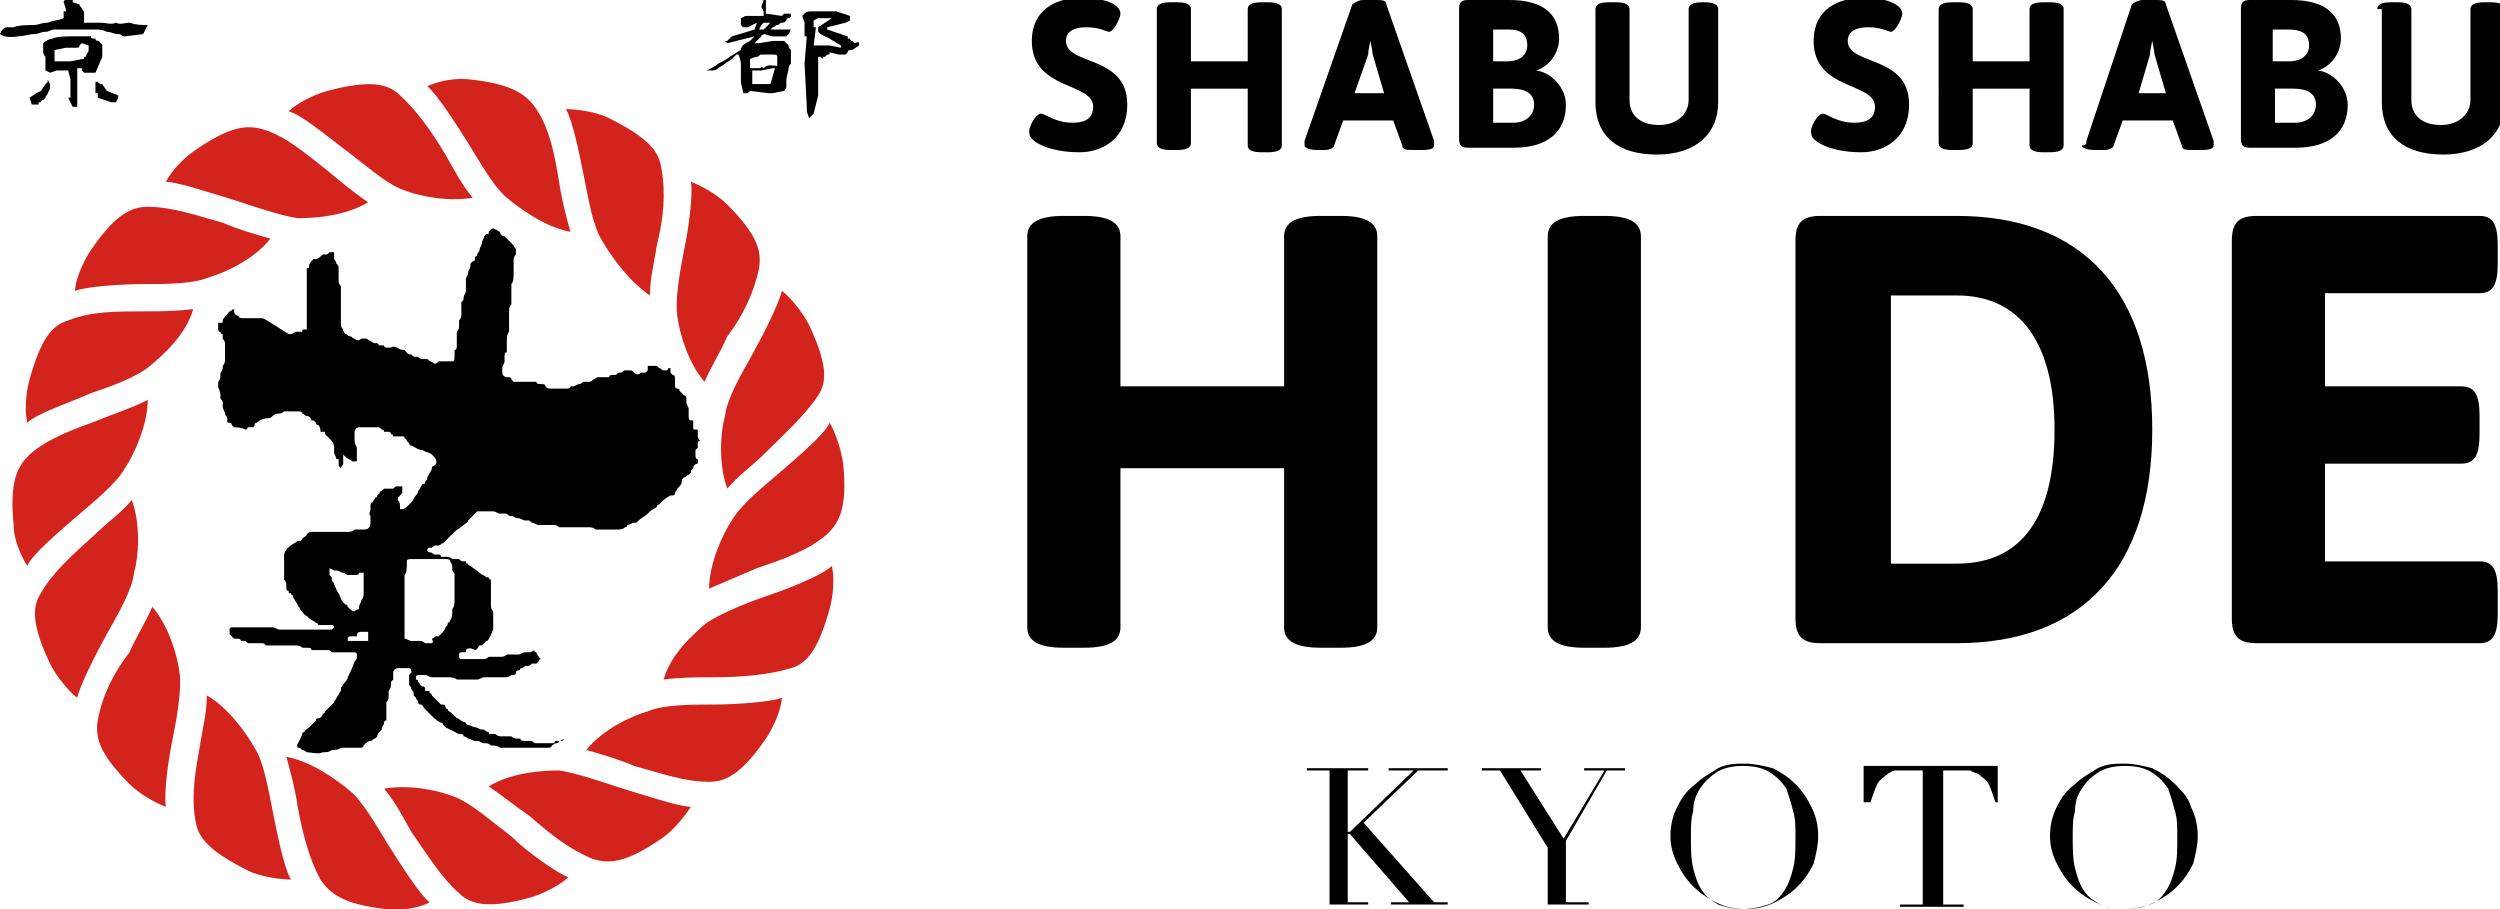 <?xml version="1.0" encoding="utf-8"?>
<!-- Generator: Adobe Illustrator 27.9.6, SVG Export Plug-In . SVG Version: 9.03 Build 54986)  -->
<svg version="1.1" id="レイヤー_1" xmlns="http://www.w3.org/2000/svg" xmlns:xlink="http://www.w3.org/1999/xlink" x="0px"
	 y="0px" viewBox="0 0 110 40" style="enable-background:new 0 0 110 40;" xml:space="preserve">
<style type="text/css">
	.st0{fill:#D2241D;}
</style>
<g>
	<g>
		<g>
			<g>
				<g>
					<path d="M45.2,10.4c0-0.6,0.5-0.9,1.6-0.9h0.9c1.1,0,1.6,0.3,1.6,0.9V17h7.2v-6.6c0-0.6,0.5-0.9,1.6-0.9h0.9
						c1.1,0,1.6,0.3,1.6,0.9v17.2c0,0.6-0.5,0.9-1.6,0.9h-0.9c-1.1,0-1.6-0.3-1.6-0.9v-7h-7.2v7c0,0.6-0.5,0.9-1.6,0.9h-0.9
						c-1.1,0-1.6-0.3-1.6-0.9V10.4z"/>
					<path d="M68.1,10.4c0-0.6,0.5-0.9,1.6-0.9h0.9c1.1,0,1.6,0.3,1.6,0.9v17.2c0,0.6-0.5,0.9-1.6,0.9h-0.9c-1.1,0-1.6-0.3-1.6-0.9
						V10.4z"/>
					<path d="M79,10.6c0-0.8,0.3-1.1,1.1-1.1h6c5.5,0,8.6,3.3,8.6,9.4c0,6.1-3.1,9.4-8.6,9.4h-6c-0.8,0-1.1-0.3-1.1-1.1V10.6z
						 M86.1,24.8c2.9,0,4.3-2.1,4.3-5.9c0-3.8-1.5-5.9-4.3-5.9h-2.9v11.8H86.1z"/>
					<path d="M98.2,10.6c0-0.8,0.3-1.1,1.1-1.1h9.8c0.6,0,0.8,0.4,0.8,1.3v0.8c0,0.9-0.2,1.3-0.8,1.3h-6.8V17h6
						c0.6,0,0.8,0.4,0.8,1.3v0.8c0,0.9-0.2,1.3-0.8,1.3h-6v4.3h6.8c0.6,0,0.8,0.4,0.8,1.3V27c0,0.9-0.2,1.3-0.8,1.3h-9.8
						c-0.8,0-1.1-0.3-1.1-1.1V10.6z"/>
				</g>
			</g>
			<g>
				<path d="M45.8,5c0.2,0,0.6,0.4,1.4,0.4c0.4,0,0.9-0.1,0.9-0.7c0-1.1-2.7-0.7-2.7-2.9c0-1.4,1.1-1.9,2.2-1.9c1,0,1.7,0.3,1.7,0.7
					c0,0.2-0.3,0.8-0.5,0.8c-0.1,0-0.4-0.2-1-0.2c-0.7,0-0.9,0.3-0.9,0.6c0,1.1,2.7,0.6,2.7,2.8c0,1.5-1.1,2.1-2.1,2.1
					c-1.4,0-2.2-0.5-2.2-0.8C45.2,5.6,45.6,5,45.8,5z"/>
				<path d="M50.9,0.4c0-0.2,0.2-0.3,0.6-0.3h0.3c0.4,0,0.6,0.1,0.6,0.3v2.3h2.5V0.4c0-0.2,0.2-0.3,0.6-0.3h0.3
					c0.4,0,0.6,0.1,0.6,0.3v6c0,0.2-0.2,0.3-0.6,0.3h-0.3c-0.4,0-0.6-0.1-0.6-0.3V3.9h-2.5v2.4c0,0.2-0.2,0.3-0.6,0.3h-0.3
					c-0.4,0-0.6-0.1-0.6-0.3V0.4z"/>
				<path d="M57.4,6.2l2.1-6c0.1-0.1,0.3-0.2,0.5-0.2h0.5c0.3,0,0.5,0,0.5,0.2l2.1,6c0,0.1,0,0.1,0,0.2c0,0.1-0.1,0.2-0.5,0.2h-0.4
					c-0.3,0-0.5,0-0.5-0.2l-0.4-1.1h-2.2l-0.4,1.1c0,0.1-0.2,0.2-0.4,0.2H58c-0.4,0-0.6-0.1-0.6-0.2C57.4,6.4,57.4,6.3,57.4,6.2z
					 M60.9,4.1l-0.5-1.7c0-0.1-0.1-0.6-0.1-0.6h0c0,0-0.1,0.4-0.1,0.6l-0.6,1.7H60.9z"/>
				<path d="M64.2,0.4c0-0.3,0.1-0.4,0.4-0.4h1.8c1.6,0,2.2,0.7,2.2,1.7c0,0.6-0.4,1.2-1,1.4l0,0c0.7,0.1,1.3,0.8,1.3,1.5
					c0,1.2-0.8,1.9-2.3,1.9h-2c-0.3,0-0.4-0.1-0.4-0.4V0.4z M66.3,2.7c0.6,0,0.9-0.3,0.9-0.7c0-0.5-0.3-0.7-0.8-0.7h-0.7v1.4H66.3z
					 M66.6,5.4c0.5,0,0.9-0.3,0.9-0.8c0-0.5-0.4-0.7-1-0.7h-0.8v1.5H66.6z"/>
				<path d="M70.2,0.4c0-0.2,0.2-0.3,0.6-0.3h0.3c0.4,0,0.6,0.1,0.6,0.3v4c0,0.7,0.5,1.1,1.3,1.1c0.8,0,1.3-0.5,1.3-1.1v-4
					c0-0.2,0.2-0.3,0.6-0.3H75c0.4,0,0.6,0.1,0.6,0.3v4.1c0,1.4-1,2.3-2.7,2.3c-1.7,0-2.7-0.8-2.7-2.3V0.4z"/>
				<path d="M80.2,5c0.2,0,0.6,0.4,1.4,0.4c0.4,0,0.9-0.1,0.9-0.7c0-1.1-2.7-0.7-2.7-2.9c0-1.4,1.1-1.9,2.2-1.9c1,0,1.7,0.3,1.7,0.7
					c0,0.2-0.3,0.8-0.5,0.8c-0.1,0-0.4-0.2-1-0.2c-0.7,0-0.9,0.3-0.9,0.6c0,1.1,2.7,0.6,2.7,2.8c0,1.5-1.1,2.1-2.1,2.1
					c-1.4,0-2.2-0.5-2.2-0.8C79.6,5.6,80,5,80.2,5z"/>
				<path d="M85.3,0.4c0-0.2,0.2-0.3,0.6-0.3h0.3c0.4,0,0.6,0.1,0.6,0.3v2.3h2.5V0.4c0-0.2,0.2-0.3,0.6-0.3h0.3
					c0.4,0,0.6,0.1,0.6,0.3v6c0,0.2-0.2,0.3-0.6,0.3h-0.3c-0.4,0-0.6-0.1-0.6-0.3V3.9h-2.5v2.4c0,0.2-0.2,0.3-0.6,0.3h-0.3
					c-0.4,0-0.6-0.1-0.6-0.3V0.4z"/>
				<path d="M91.8,6.2l2-6c0.1-0.1,0.3-0.2,0.5-0.2h0.5c0.3,0,0.5,0,0.5,0.2l2.1,6c0,0.1,0,0.1,0,0.2c0,0.1-0.1,0.2-0.5,0.2h-0.4
					c-0.3,0-0.5,0-0.5-0.2l-0.4-1.1h-2.2l-0.4,1.1c0,0.1-0.2,0.2-0.4,0.2h-0.4c-0.4,0-0.6-0.1-0.6-0.2C91.8,6.4,91.8,6.3,91.8,6.2z
					 M95.3,4.1l-0.5-1.7c0-0.1-0.1-0.6-0.1-0.6h0c0,0-0.1,0.4-0.1,0.6l-0.5,1.7H95.3z"/>
				<path d="M98.6,0.4c0-0.3,0.1-0.4,0.4-0.4h1.8c1.6,0,2.2,0.7,2.2,1.7c0,0.6-0.4,1.2-1,1.4l0,0c0.7,0.1,1.3,0.8,1.3,1.5
					c0,1.2-0.8,1.9-2.3,1.9h-2c-0.3,0-0.4-0.1-0.4-0.4V0.4z M100.7,2.7c0.6,0,0.9-0.3,0.9-0.7c0-0.5-0.3-0.7-0.9-0.7h-0.7v1.4H100.7
					z M101,5.4c0.5,0,0.9-0.3,0.9-0.8c0-0.5-0.4-0.7-1-0.7h-0.8v1.5H101z"/>
				<path d="M104.6,0.4c0-0.2,0.2-0.3,0.6-0.3h0.3c0.4,0,0.6,0.1,0.6,0.3v4c0,0.7,0.5,1.1,1.3,1.1c0.8,0,1.3-0.5,1.3-1.1v-4
					c0-0.2,0.2-0.3,0.6-0.3h0.3c0.4,0,0.6,0.1,0.6,0.3v4.1c0,1.4-1,2.3-2.7,2.3c-1.7,0-2.7-0.8-2.7-2.3V0.4z"/>
			</g>
			<g>
				<g>
					<path d="M57.5,39.8h1v-5.9h-1v-0.1h2.7v0.1h-0.9v2.7h0.1l2.8-2.7h-1.1v-0.1h2.6v0.1h-1.3l-2.4,2.3l3.1,3.5h0.6v0.1h-2.5v-0.1
						H62l-2.6-3h-0.1v3h0.9v0.1h-2.7V39.8z"/>
					<path d="M67.1,39.8h1v-2.5l-2.1-3.4h-0.8v-0.1h2.6v0.1h-0.9l1.9,3l1.8-3h-0.9v-0.1h1.8v0.1h-0.8L68.9,37v2.7h1v0.1h-2.8V39.8z"
						/>
					<path d="M73.5,36.8c0-0.5,0.1-0.9,0.3-1.3c0.2-0.4,0.4-0.7,0.8-1c0.3-0.3,0.7-0.5,1-0.7c0.4-0.2,0.8-0.2,1.2-0.2
						c0.4,0,0.8,0.1,1.2,0.2c0.4,0.2,0.7,0.4,1,0.7c0.3,0.3,0.5,0.6,0.7,1c0.2,0.4,0.3,0.8,0.3,1.3c0,0.4-0.1,0.8-0.2,1.2
						c-0.2,0.4-0.4,0.7-0.7,1c-0.3,0.3-0.6,0.5-1,0.7c-0.4,0.2-0.8,0.3-1.3,0.3c-0.5,0-0.9-0.1-1.3-0.3c-0.4-0.2-0.7-0.4-1-0.7
						c-0.3-0.3-0.5-0.6-0.7-1C73.6,37.6,73.5,37.2,73.5,36.8z M74.4,36.8c0,0.5,0,1,0.1,1.4c0.1,0.4,0.2,0.7,0.4,1
						c0.2,0.3,0.4,0.4,0.7,0.6c0.3,0.1,0.6,0.2,1.1,0.2c0.4,0,0.8-0.1,1.1-0.2c0.3-0.1,0.5-0.3,0.7-0.6c0.2-0.3,0.3-0.6,0.4-1
						c0.1-0.4,0.1-0.8,0.1-1.4c0-0.4,0-0.8-0.1-1.1c-0.1-0.4-0.2-0.7-0.3-1c-0.2-0.3-0.4-0.5-0.7-0.7c-0.3-0.2-0.7-0.3-1.2-0.3
						c-0.5,0-0.9,0.1-1.2,0.3c-0.3,0.2-0.5,0.4-0.7,0.7c-0.2,0.3-0.3,0.6-0.3,1C74.4,36,74.4,36.4,74.4,36.8z"/>
					<path d="M90.2,36.8c0-0.5,0.1-0.9,0.3-1.3c0.2-0.4,0.4-0.7,0.8-1c0.3-0.3,0.7-0.5,1-0.7c0.4-0.2,0.8-0.2,1.2-0.2
						c0.4,0,0.8,0.1,1.2,0.2c0.4,0.2,0.7,0.4,1,0.7c0.3,0.3,0.6,0.6,0.7,1c0.2,0.4,0.3,0.8,0.3,1.3c0,0.4-0.1,0.8-0.2,1.2
						c-0.2,0.4-0.4,0.7-0.7,1c-0.3,0.3-0.6,0.5-1,0.7c-0.4,0.2-0.8,0.3-1.3,0.3c-0.5,0-0.9-0.1-1.3-0.3c-0.4-0.2-0.7-0.4-1-0.7
						c-0.3-0.3-0.5-0.6-0.7-1C90.3,37.6,90.2,37.2,90.2,36.8z M91.2,36.8c0,0.5,0,1,0.1,1.4c0.1,0.4,0.2,0.7,0.4,1
						c0.2,0.3,0.4,0.4,0.7,0.6c0.3,0.1,0.6,0.2,1.1,0.2c0.4,0,0.8-0.1,1.1-0.2c0.3-0.1,0.5-0.3,0.7-0.6c0.2-0.3,0.3-0.6,0.4-1
						c0.1-0.4,0.1-0.8,0.1-1.4c0-0.4,0-0.8-0.1-1.1c-0.1-0.4-0.2-0.7-0.3-1c-0.2-0.3-0.4-0.5-0.7-0.7c-0.3-0.2-0.7-0.3-1.2-0.3
						s-0.9,0.1-1.2,0.3c-0.3,0.2-0.5,0.4-0.7,0.7c-0.2,0.3-0.3,0.6-0.3,1C91.2,36,91.2,36.4,91.2,36.8z"/>
					<path d="M83.6,39.8h1v-5.9h-0.8c-0.1,0-0.2,0-0.4,0c-0.1,0-0.3,0.1-0.4,0.2c-0.1,0.1-0.3,0.2-0.4,0.4c-0.1,0.2-0.2,0.5-0.3,0.8
						H82v-1.6h5.9v1.6h-0.1c-0.1-0.3-0.2-0.6-0.3-0.8c-0.1-0.2-0.3-0.3-0.4-0.4c-0.1-0.1-0.3-0.1-0.4-0.2c-0.1,0-0.3,0-0.4,0h-0.8
						v5.9h0.9v0.1h-2.8V39.8z"/>
				</g>
			</g>
		</g>
	</g>
	<g>
		<g>
			<path d="M33.8,4.1L33,4l-0.1,0.1l-0.2,0c0-0.1-0.1-0.4-0.1-0.5c0-0.1,0-0.3,0-0.4c0-0.1,0-0.3,0-0.4c0-0.1-0.1-0.4-0.1-0.4
				l-0.1,0c-0.1,0.1-0.1,0.1-0.2,0.2c-0.1,0.1-0.2,0.1-0.3,0.2c-0.1,0.1-0.2,0.1-0.3,0.2c-0.1,0.1-0.2,0.1-0.3,0.1l-0.1,0l-0.1,0v0
				c0.2-0.1,0.4-0.2,0.5-0.3c0.2-0.1,0.4-0.2,0.5-0.3c0.2-0.1,0.3-0.2,0.5-0.3C32.6,2,32.8,1.9,33,1.8l0.2-0.2l-0.4,0.1L32,1.9
				l-0.1-0.1L32,1.8l0.1-0.1l0.1-0.1l1-0.3L33.3,1l-0.2,0.1l-0.2,0.1l-0.1,0l-0.1,0l-0.1-0.1l0-0.1l0-0.1l0-0.1l0.2-0.1
				c0.1,0,0.2,0,0.2,0c0,0,0.1,0,0.2,0c0.1,0,0.1,0,0.2,0c0.1,0,0.1,0,0.2,0V0.5l-0.1-0.2L33.6,0l0.1,0l0,0.6l0.7,0.1l0.1-0.1l0.1,0
				l0.1,0l0.1,0l0,0.1c0,0,0,0.1-0.1,0.1c0,0-0.1,0-0.1,0.1C34.5,1,34.5,1,34.4,1c-0.1,0-0.1,0.1-0.2,0.1c-0.1,0-0.1,0.1-0.2,0.1
				l-0.1,0.1l0.9,0l-0.1,0.2c0,0-0.1,0.1-0.1,0.1c0,0-0.1,0-0.1,0c0,0-0.1,0-0.1,0c0,0-0.1,0-0.1,0l-0.3,0c-0.1,0-0.3-0.1-0.4-0.1
				c-0.1,0.1-0.1,0-0.1,0.1c-0.1,0.1,0,0-0.1,0.1c-0.1,0.1-0.1,0.1-0.1,0.1l-0.1,0.1l0.2,0l0.6-0.1l0.5,0L34.7,2
				c0,0.1,0,0.1,0.1,0.2c0,0.1,0,0.2,0,0.2c0,0.1,0,0.1,0,0.2c0,0.1,0,0.2,0,0.2c-0.1,0.1-0.1,0.2-0.1,0.2c0,0.1-0.1,0.4-0.1,0.5
				c0,0.1,0,0.2,0,0.3c0,0.1-0.1,0.2-0.1,0.2L34,4.1l0,0L33.8,4.1z M34.2,2.9l0-0.3l0-0.1c0-0.1-0.1-0.1-0.2-0.1c-0.1,0-0.4,0-0.5,0
				c-0.1,0-0.1,0.1-0.2,0.1c-0.1,0-0.3,0.1-0.3,0.1l0,0.2l0,0.2c0.1,0,0.1,0,0.2,0c0.1,0,0.2,0,0.2,0c0.1,0,0.1-0.1,0.2,0
				C33.8,2.8,34,2.9,34.2,2.9z M33.7,3.7l0.2,0L34.1,3H34l-0.5,0.1l-0.4,0l0,0.6l0.5,0L33.7,3.7z M33.6,1.3L33.9,1h-0.1h-0.1l-0.1,0
				l-0.1,0.1l-0.1,0.2L33.6,1.3L33.6,1.3z M35.5,4.9l0-0.2l-0.1-1.9l0.1-1.2l-0.1,0l0-0.3l0-0.3l-0.1-0.3l0.1-0.1
				c0.1-0.1,0.2-0.1,0.3-0.1c0.1,0,0.2,0,0.3,0c0.1,0,0.3,0,0.5,0c0.1,0,0.2,0,0.3,0l0.6,0.2l0,0.2L37.2,1l-0.8,0.2l0,0.1l0.9,0.3
				l0,0.1l0.1,0c0,0,0,0.1,0.1,0.1c0,0,0.1,0.1,0.1,0.1c0,0,0.2-0.1,0.2,0c0,0.1,0,0.1,0,0.1l-0.3,0.2c0,0-0.1,0-0.1,0
				c0,0-0.1,0-0.1,0.1c0,0,0,0-0.1,0.1c-0.1,0-0.1,0-0.1,0l-0.2,0l-0.4-0.1c0,0,0,0,0,0.1c0,0,0,0-0.1,0c0,0-0.1,0.1-0.1,0.1
				c0,0-0.1,0-0.1,0l0,0.1l0,0l-0.1-0.1l-0.1,0l0,0.8l0,0.3l0,0.2l0,0.4l-0.2,0.8l-0.2,0.2L35.5,4.9z M36,1.2l0.6-0.4l-0.6,0
				l-0.2,0.1l0,0.1l0,0.2L36,1.2L36,1.2z M37,2.1L37,2l-0.5-0.3l-0.4-0.2L36,1.4l0-0.1l0,0l0-0.1l-0.1,0l-0.1,0.8l0.7,0L37,2.1z"/>
			<g>
				<path d="M4.5,2.2c0,0,0-0.1,0-0.1c0,0,0-0.1,0-0.1c0,0,0-0.1-0.1-0.1c0-0.1-0.1-0.1-0.1-0.1c0,0-0.1,0-0.1-0.1c0,0-0.1,0-0.1,0
					c0,0-0.1,0-0.1-0.1c-0.2,0-0.3,0-0.5,0c-0.1,0-0.3,0-0.4,0c-0.1,0-0.6,0-0.8,0.1c-0.1,0-0.3,0.1-0.4,0.2c0,0.1,0,0.2,0,0.3
					c0,0.1,0,0.2,0.1,0.3c0,0.1,0,0.2,0,0.3C2,2.9,2,3,2,3.1l0.2,0.1l0.3-0.1H3l0.1,0.4l0,0.8l-0.1,0l0.2,0.4l0.2,0
					c0-0.2,0-0.3,0-0.4c0-0.1,0-0.3,0-0.4c0-0.2,0-0.3,0-0.5c0-0.1,0-0.3,0-0.4l0.2,0l0,0.1l0.1,0.1h0.4V3.2l0.1,0l0.3-0.7
					C4.5,2.3,4.5,2.3,4.5,2.2z M3.9,2.2c0,0,0,0.1-0.1,0.2c0,0.1,0,0.1-0.1,0.1c0,0.1,0,0.1-0.1,0.1L3.1,2.7l-0.7,0l0-0.4l0-0.1
					l0.5-0.1l0.3,0c0,0,0.1,0,0.1,0c0,0,0.1,0,0.1,0c0,0,0.1,0,0.1-0.1c0,0,0.1-0.1,0.1-0.1L3.9,2C3.9,2.1,3.9,2.1,3.9,2.2z"/>
				<path d="M2.2,3.7L2.2,3.7L2.2,3.7L2.1,3.5l0,0.1L2,3.7L1.8,4L1.6,4.1L1.3,4.3l0.1,0.3l0.2,0l0.1,0V4.5h0.1
					c0-0.1,0.1-0.1,0.1-0.1c0,0,0.1-0.1,0.1-0.1c0-0.1,0.1-0.1,0.1-0.2c0,0,0.1-0.2,0.1-0.2L2.2,3.7L2.2,3.7L2.2,3.7z"/>
				<polygon points="4.5,3.7 4.4,3.7 4.4,3.7 4.3,3.6 4.2,3.6 4.2,3.8 4.2,4.1 4.3,4.1 4.3,4.3 4.9,4.5 5.1,4.5 5.2,4.3 5.2,4.2 
					4.7,4 				"/>
				<path d="M5.7,1c-0.2,0-0.4,0.1-0.6,0C4.9,1.1,4.7,1,4.4,1c-0.2,0-0.5,0-0.7,0c0-0.1,0-0.1,0-0.2c0-0.1,0-0.1,0-0.2
					c0-0.1,0-0.1-0.1-0.2c0-0.1-0.1-0.1-0.1-0.2L3.2,0.1V0c0,0-0.1,0-0.1,0c0,0-0.1,0-0.1,0c0,0-0.1,0-0.1,0c0,0-0.1,0-0.1,0.1
					l0.1,0.3l0,0.1H2.8l0,0.3C2.6,0.9,2.3,0.9,2.1,1C1.8,1,1.7,1.1,1.5,1.1c-0.2,0-0.7,0-0.9,0.1c-0.2,0-0.2,0-0.3,0
					C0.1,1.2,0,1.5,0,1.5s0.2,0.2,0.8,0.1c0.2,0,0.5-0.1,0.7-0.1c0.2,0,0.3-0.1,0.5-0.1c0.2,0,0.2-0.1,0.4-0.1c0.2,0,0.3,0,0.5,0
					c0.2,0,0.3,0,0.4,0c0.2,0,0.3,0,0.4,0c0.2,0,0.3,0,0.5,0c0.2,0,0.3,0,0.5,0.1c0.2,0,0.3,0.1,0.5,0.1c0.2,0,0.1,0.1,0.3,0.1
					l0.8-0.1l0.2-0.4C6.2,1.1,6,1.1,5.7,1z"/>
			</g>
		</g>
		<g>
			<path class="st0" d="M6.5,9.1C5.8,9.1,5.1,9.4,4,11c-0.4,0.6-0.7,1.4-0.7,1.8c0.5-0.2,2.1-0.3,3-0.3c1,0,2.2,0,2.9-0.3
				c0.7-0.2,2-0.8,2.7-1.7c-0.7-0.2-1.4-0.4-2.1-0.7C8.7,9.5,7.6,9.1,6.5,9.1z M3,14.1c-0.7,0.2-1.2,0.8-1.7,2.6
				c-0.2,0.7-0.2,1.5-0.1,1.9c0.4-0.4,1.9-0.9,2.8-1.3C4.9,17,6,16.6,6.6,16.1c0.6-0.5,1.6-1.4,1.9-2.5c-0.8,0.1-1.5,0.1-2.2,0.1
				C5.1,13.7,4,13.7,3,14.1z M1.3,20c-0.5,0.5-0.9,1.1-0.7,3.1c0,0.7,0.4,1.5,0.6,1.8c0.2-0.5,1.4-1.5,2.2-2.2
				c0.7-0.6,1.7-1.4,2.1-2.1c0.4-0.6,1-1.9,1-3C5.7,18,5,18.2,4.3,18.5C3.2,18.9,2.1,19.3,1.3,20z M1.8,26.1
				c-0.4,0.6-0.4,1.4,0.4,3.1c0.3,0.6,0.9,1.3,1.2,1.5c0.1-0.5,0.8-1.9,1.3-2.8c0.5-0.9,1.1-1.9,1.2-2.7c0.2-0.7,0.3-2.1-0.1-3.2
				c-0.5,0.6-1.1,1-1.6,1.5C3.2,24.4,2.3,25.2,1.8,26.1z M4.3,31.7c-0.1,0.7,0,1.4,1.4,2.8c0.5,0.5,1.3,0.9,1.6,1
				c-0.1-0.5,0.1-2.1,0.3-3c0.2-1,0.4-2.2,0.3-2.9c-0.1-0.8-0.5-2.1-1.2-2.9c-0.3,0.7-0.7,1.3-1,2C5,29.6,4.5,30.6,4.3,31.7z
				 M8.6,36.1c0.1,0.7,0.5,1.3,2.3,2.2c0.6,0.3,1.5,0.4,1.9,0.4c-0.3-0.5-0.6-2-0.8-3c-0.2-1-0.4-2.2-0.8-2.8
				c-0.4-0.7-1.2-1.8-2.1-2.3c0,0.8-0.2,1.5-0.3,2.2C8.6,33.9,8.4,35,8.6,36.1z M14.1,38.7c0.4,0.6,1,1.1,2.9,1.3
				c0.7,0.1,1.6-0.1,1.9-0.3c-0.4-0.3-1.3-1.7-1.8-2.5c-0.5-0.8-1.1-1.9-1.7-2.4c-0.6-0.5-1.7-1.3-2.8-1.5c0.2,0.7,0.4,1.5,0.5,2.2
				C13.3,36.6,13.6,37.8,14.1,38.7z M20.2,39.3c0.5,0.5,1.3,0.7,3.1,0.2c0.7-0.2,1.4-0.6,1.7-0.9c-0.5-0.2-1.8-1.1-2.5-1.8
				c-0.8-0.6-1.7-1.4-2.4-1.7c-0.7-0.3-2-0.6-3.2-0.4c0.5,0.6,0.8,1.2,1.2,1.9C18.8,37.6,19.4,38.6,20.2,39.3z M26.1,37.8
				c0.7,0.2,1.4,0.2,3-0.9c0.6-0.4,1.1-1.1,1.3-1.4c-0.5,0-2-0.5-3-0.8c-0.9-0.3-2.1-0.7-2.8-0.8c-0.8,0-2.1,0.1-3.1,0.7
				c0.6,0.4,1.2,0.9,1.8,1.3C24.2,36.7,25.1,37.4,26.1,37.8z M31.2,34.4c0.7,0,1.4-0.3,2.5-1.9c0.4-0.6,0.7-1.4,0.7-1.8
				c-0.5,0.2-2.1,0.3-3,0.3c-1,0-2.2,0-2.9,0.3c-0.7,0.2-2,0.8-2.7,1.7c0.7,0.2,1.4,0.4,2.1,0.7C29,34,30.1,34.4,31.2,34.4z
				 M34.8,29.4c0.7-0.2,1.2-0.8,1.7-2.6c0.2-0.7,0.2-1.5,0.1-1.9c-0.4,0.4-1.9,1-2.8,1.3c-0.9,0.3-2.1,0.8-2.7,1.2
				c-0.6,0.5-1.6,1.4-1.9,2.5c0.7-0.1,1.5-0.1,2.2-0.1C32.6,29.8,33.8,29.7,34.8,29.4z M36.4,23.5c0.5-0.5,0.9-1.1,0.7-3.1
				c-0.1-0.7-0.4-1.5-0.6-1.8c-0.2,0.5-1.4,1.5-2.2,2.2c-0.7,0.6-1.7,1.4-2.1,2.1c-0.4,0.6-1,1.9-1,3c0.7-0.3,1.4-0.6,2.1-0.9
				C34.5,24.6,35.6,24.2,36.4,23.5z M36,17.4c0.4-0.6,0.4-1.4-0.4-3.1c-0.3-0.6-0.9-1.3-1.2-1.5c-0.1,0.5-0.8,1.9-1.3,2.8
				c-0.5,0.9-1.1,1.9-1.2,2.7c-0.2,0.7-0.3,2.1,0.1,3.2c0.5-0.6,1.1-1,1.6-1.5C34.5,19.1,35.4,18.3,36,17.4z M33.4,11.8
				c0.1-0.7,0-1.4-1.4-2.8c-0.5-0.5-1.3-0.9-1.6-1c0.1,0.5-0.1,2.1-0.3,3c-0.2,1-0.4,2.2-0.3,2.9c0.1,0.8,0.5,2.1,1.2,2.9
				c0.3-0.7,0.7-1.3,1-2C32.7,13.9,33.2,12.8,33.4,11.8z M29.1,7.4c-0.1-0.7-0.5-1.3-2.3-2.2c-0.6-0.3-1.5-0.4-1.9-0.4
				c0.3,0.5,0.6,2,0.8,3c0.2,1,0.4,2.2,0.8,2.8c0.4,0.7,1.2,1.8,2.1,2.4c0-0.8,0.2-1.5,0.3-2.2C29.2,9.6,29.3,8.5,29.1,7.4z
				 M23.6,4.8c-0.4-0.6-1-1.1-2.9-1.3c-0.7-0.1-1.5,0.1-1.9,0.3c0.4,0.3,1.3,1.7,1.8,2.5c0.5,0.8,1.1,1.9,1.7,2.4
				c0.6,0.5,1.7,1.3,2.8,1.5c-0.2-0.7-0.4-1.5-0.5-2.2C24.4,6.8,24.2,5.7,23.6,4.8z M17.5,4.1C17,3.7,16.3,3.5,14.4,4
				c-0.7,0.2-1.4,0.6-1.7,0.9C13.2,5,14.4,6,15.2,6.6C16,7.2,16.9,8,17.6,8.3c0.7,0.3,2,0.6,3.2,0.4c-0.5-0.6-0.8-1.2-1.2-1.9
				C19,5.8,18.3,4.8,17.5,4.1z M11.6,5.7c-0.7-0.2-1.4-0.2-3,0.9C8,7,7.5,7.6,7.3,8c0.5,0,2,0.5,3,0.8c0.9,0.3,2.1,0.7,2.8,0.8
				c0.8,0,2.1-0.1,3.1-0.7C15.6,8.5,15,8,14.4,7.5C13.5,6.8,12.6,6,11.6,5.7z"/>
			<path d="M13.1,32.9C13.1,32.9,13.1,32.9,13.1,32.9c0.1,0,0.1,0,0.2,0.1c0,0,0.1,0,0.2,0.1l0,0.1l0-0.1c0.2,0,0.5,0.1,0.7,0l0,0
				l0,0h0c0.1,0,0.3,0,0.4-0.1l0,0c0.1,0,0.3,0,0.4-0.1c0,0,0.1,0,0.1,0h0c0.1,0,0.1,0,0.2,0c0.1,0,0.2,0,0.3,0c0.1,0,0.1,0,0.2,0
				c0,0,0,0,0,0c0.1,0,0.2,0,0.2-0.1c0.1-0.1,0.2-0.2,0.3-0.2c0.1,0,0.1-0.1,0.2-0.1c0,0,0.1-0.1,0.1-0.1c0-0.1,0.1-0.2,0.1-0.2
				c0,0,0.1-0.1,0.1-0.1l0-0.1c0.1-0.1,0.1-0.2,0.1-0.2c0,0,0-0.1,0.1-0.1c0,0,0,0,0-0.1c0,0,0-0.1,0-0.1c0,0,0-0.1,0-0.1
				c0,0,0-0.1,0-0.1l0,0c0,0,0,0,0,0c0-0.1,0-0.1,0-0.2c0,0,0-0.1,0-0.1c0-0.1,0-0.1,0-0.1c0.1-0.1,0.1-0.2,0.1-0.3
				c0-0.1,0-0.1,0-0.2c0.1-0.1,0.1-0.2,0.1-0.3c0-0.1,0-0.1,0.1-0.2c0-0.1,0-0.1,0-0.2v0c0,0,0-0.1,0-0.1c0-0.1,0.1-0.2,0.2-0.2
				c0.1,0,0.1,0,0.2,0c0.1,0,0.1,0,0.2,0c0,0,0.1,0,0.1,0c0.1,0,0.1,0.1,0.1,0.2l0,0l-0.1,0.1c0,0,0,0,0,0c0,0.1,0,0.2,0,0.2
				c0,0,0,0,0,0.1c0,0,0,0,0,0.1c0,0.1,0.1,0.1,0.1,0.2c0,0.1,0.1,0.1,0.1,0.2c0,0,0,0.1,0,0.1c0,0,0.1,0.1,0.1,0.1
				c0,0.1,0.1,0.1,0.1,0.2c0,0.1,0.1,0.1,0.1,0.1c0.1,0,0.1,0.1,0.2,0.2c0,0,0,0,0,0c0,0,0,0,0,0c0,0,0,0,0,0c0,0,0,0,0,0
				c0,0,0.1,0.1,0.1,0.1c0.1,0.1,0.1,0.1,0.2,0.2h0c0.1,0.1,0.2,0.2,0.4,0.3c0,0,0.1,0,0.1,0.1c0,0,0.1,0.1,0.1,0.1
				c0,0,0.6,0.3,0.6,0.3c0,0,0.1,0,0.1,0c0,0,0.1,0,0.1,0.1c0,0,0.1,0,0.2,0.1l0,0c0.1,0,0.2,0.1,0.3,0.1c0,0,0,0,0.1,0
				c0.1,0,0.2,0.1,0.3,0.1c0.1,0,0.2,0,0.3,0.1c0.1,0,0.3,0,0.4,0.1c0,0,0,0,0,0h0c0,0,0,0,0,0c0,0,0.1,0,0.1,0c0.1,0,0.1,0,0.2,0
				c0.1,0,0.1,0,0.2,0c0.1,0,0.1,0,0.2,0c0,0,0,0,0.1,0c0.1,0,0.2,0,0.3,0c0.1,0,0.1,0,0.2,0c0.1,0,0.2,0,0.3,0c0.1,0,0.2,0,0.2,0
				c0,0,0,0,0.1,0c0,0,0.1,0,0.2,0c0,0,0,0,0.1,0l0,0c0,0,0.1-0.1,0.1-0.1c0,0,0.1-0.1,0.2-0.1c0,0,0.1,0,0.1-0.1c0,0,0,0,0.1,0
				c0.1,0,0.1-0.1,0.1-0.1l0,0c0,0,0,0,0,0c0,0,0,0,0,0c-0.1,0.1-0.2,0.1-0.2,0.1c-0.1,0-0.1,0-0.1,0c-0.1,0-0.1,0-0.1,0.1h0l-0.8,0
				c-0.1,0-0.1,0-0.2-0.1c0,0,0,0,0,0c-0.1,0-0.2,0-0.3,0c-0.1,0-0.2,0-0.2-0.1c0,0-0.1,0-0.1,0c-0.1,0-0.2,0-0.3-0.1c0,0,0,0-0.1,0
				c0,0-0.1,0-0.1,0c0,0-0.1,0-0.1,0c0,0,0,0-0.1,0l0,0c-0.1,0-0.2,0-0.3-0.1c0,0-0.1,0-0.1,0c0,0-0.1,0-0.1,0c-0.1,0-0.1,0-0.1-0.1
				c0,0,0,0,0,0c0,0,0,0,0,0c-0.1,0-0.1,0-0.2-0.1l0,0c0,0,0,0,0,0l0,0c0,0,0,0,0,0c0,0-0.1,0-0.1,0c-0.1,0-0.2-0.1-0.3-0.1
				c-0.1,0-0.2-0.1-0.3-0.1c0,0-0.1,0-0.1-0.1c-0.3-0.1-0.3-0.2-0.4-0.2c-0.1-0.1-0.1-0.1-0.2-0.2c-0.1-0.1-0.2-0.1-0.2-0.2
				c0,0-0.1,0-0.1-0.1c0-0.1-0.1-0.1-0.2-0.1c0,0-0.1-0.1-0.1-0.1l0,0c-0.1-0.1-0.2-0.2-0.3-0.3c0,0,0-0.1-0.1-0.1c0,0,0,0,0-0.1
				c0,0,0,0-0.1,0c0,0,0,0-0.1,0c0,0,0,0,0-0.1c0-0.1-0.1-0.1-0.1-0.1c-0.1,0-0.1-0.1-0.2-0.2c0,0,0-0.1-0.1-0.1c0,0,0,0,0-0.1
				c0,0,0-0.1,0.1-0.1c0.1,0,0.3,0,0.3,0c0.1,0,0.2,0.1,0.3,0.1c0.2,0,0.5,0,0.7,0c0.1,0,0.3,0,0.4,0.1c0,0,0.1,0,0.2,0
				c0,0,0,0,0.1,0c0.1,0,0.2,0,0.4,0h0.1c0,0,0.1,0,0.1,0c0.1,0,0.2-0.1,0.3-0.1c0.1,0,0.1,0,0.2,0H22c0.1,0,0.1,0,0.1,0l0,0
				c0,0,0.1,0,0.1,0c0.1,0,0.2,0,0.3-0.1c0,0,0,0,0.1,0l0,0.1v-0.1c0,0,0.1,0,0.1-0.1c0-0.1,0.1-0.1,0.1-0.1c0,0,0.1,0,0.1-0.1l0,0
				l0,0c0.1,0,0.1,0,0.2-0.1l0,0c0,0,0.1,0,0.1,0l0,0c0.1,0,0.1,0,0.2-0.1c0,0,0.1,0,0.1,0l0,0c0,0,0,0,0.1,0c0,0,0.1-0.1,0.1-0.1
				c0,0,0-0.1,0.1-0.1c-0.1-0.1-0.2-0.2-0.2-0.3c0,0,0,0,0,0l0,0c0,0,0,0,0,0c0,0-0.1,0-0.1-0.1c0,0,0,0,0,0c0,0,0,0,0,0l0,0
				c0,0-0.1,0.1-0.2,0.1c0,0-0.1,0-0.1,0c0,0-0.1,0-0.1,0c-0.1,0-0.2,0.1-0.3,0.1c-0.1,0-0.2,0-0.4,0c0,0-0.1,0-0.1,0
				c-0.1,0.1-0.2,0.1-0.3,0.1c-0.1,0-0.3,0-0.4,0c0,0-0.1,0-0.1,0c-0.1,0.1-0.2,0.1-0.2,0.1c-0.2,0-0.4,0-0.6,0h-0.3h0
				c0,0,0,0-0.1,0l0,0c0,0-0.1,0-0.1-0.1c0,0,0-0.1,0-0.1c0,0,0-0.1,0.1-0.1c0,0,0,0,0.1,0c0.1,0,0.1,0,0.1-0.1
				c0.1-0.1,0.2-0.1,0.4,0c0.1,0,0.1-0.1,0.2-0.2l0,0l0,0c0.1,0,0.1,0,0.2-0.1c0,0,0.1-0.1,0.1-0.1c0,0,0.1,0,0.1-0.1
				c0.1-0.1,0.1-0.2,0.2-0.4l0,0c0-0.1,0-0.2,0-0.2l0,0c0,0,0,0,0,0l0-0.1c0-0.1,0-0.2,0-0.3c0-0.1,0-0.1,0-0.2
				c-0.1-0.1-0.1-0.2-0.1-0.3c0-0.1,0-0.2,0-0.2c0,0,0,0,0,0l0,0c0-0.1,0-0.1,0-0.2c0-0.1,0-0.2,0-0.3c0-0.1,0-0.2,0-0.3
				c0,0,0-0.1,0-0.1l0,0c0,0,0,0,0,0c0,0,0,0,0,0c-0.1,0-0.1-0.1-0.1-0.1c0,0,0,0-0.1,0c-0.1-0.1-0.2-0.1-0.3-0.2
				c-0.1-0.1-0.3-0.2-0.4-0.3c0,0,0,0,0,0c-0.1,0-0.1-0.1-0.1-0.1h0c-0.1,0-0.1,0-0.1-0.1c0,0-0.1,0-0.1,0c-0.1,0-0.1,0-0.2-0.1
				c0,0-0.1,0-0.1,0h0c-0.1,0-0.2,0-0.2,0c-0.1-0.1-0.2-0.1-0.3-0.1c0,0-0.1,0-0.1,0l-0.1,0l0,0c0,0,0-0.1-0.1-0.1l0,0
				c0,0-0.1,0-0.1,0c0,0-0.1,0-0.1,0c0,0-0.1-0.1-0.2-0.1c-0.1,0-0.1-0.1-0.1-0.1c0,0,0-0.1,0.1-0.1c0,0,0.1,0,0.1,0c0,0,0,0,0,0
				c0.1-0.1,0.1-0.1,0.2-0.1c0,0,0.1,0,0.1,0c0.1,0,0.1-0.1,0.2-0.1c0.1-0.1,0.1-0.1,0.2-0.2c0.1-0.1,0.2-0.2,0.3-0.3
				c0.1-0.1,0.3-0.2,0.4-0.3c0.1-0.1,0.2-0.1,0.2-0.2c0,0,0.1-0.1,0.1-0.1c0,0,0.1-0.1,0.1-0.1l0,0c0,0,0.1-0.1,0.1-0.1
				c0,0,0.1-0.1,0.1-0.1c0,0,0.1,0,0.1,0c0,0,0.1,0,0.1,0c0,0,0,0,0.1,0c0,0,0.1,0,0.1,0c0.1,0,0.1,0,0.1,0h0c0.1,0,0.1,0,0.2,0
				c0.1,0,0.2,0.1,0.3,0.1c0,0,0.1,0,0.1,0c0,0,0.1,0,0.1,0c0.1,0,0.1,0,0.2,0.1h0c0.1,0,0.2,0,0.3,0.1c0,0,0.1,0,0.1,0
				c0.1,0,0.2,0.1,0.3,0.1c0,0,0.1,0,0.1,0c0.1,0,0.1,0,0.2,0.1c0.1,0,0.2,0.1,0.3,0.1c0,0,0.1,0,0.1,0c0,0,0.1,0,0.2,0h0
				c0.1,0,0.1,0,0.1,0h0.3h0c0,0,0.1,0,0.2,0.1c0,0,0.1,0,0.1,0l0,0c0,0,0.1,0,0.1,0c0.1,0,0.1,0,0.2,0c0.1,0,0.2,0,0.3,0
				c0.1,0,0.1,0,0.2,0l0,0c0,0,0.1,0,0.1,0c0.1,0,0.2,0,0.3,0c0.1,0,0.2,0,0.3,0.1c0,0,0.1,0,0.1,0c0,0,0.1,0,0.1,0h0
				c0,0,0.1,0,0.1,0c0.1,0,0.1,0,0.2,0c0,0,0.1,0,0.1,0c0.1,0,0.1,0,0.2,0h0.1c0.2,0,0.3,0,0.4-0.1c0,0,0.1,0,0.1-0.1
				c0.1,0,0.2-0.1,0.3-0.1c0,0,0.1,0,0.1,0c0,0,0.1-0.1,0.1-0.1c0.1-0.1,0.3-0.2,0.4-0.3l0,0c0,0,0,0,0.1-0.1
				c0.1-0.1,0.2-0.1,0.3-0.2c0-0.1,0.1-0.1,0.1-0.1c0,0,0,0,0.1-0.1l0,0c0.1-0.1,0.2-0.2,0.4-0.3c0,0,0,0,0,0l0,0l0.1,0
				c0,0,0.1,0,0.1-0.1c0,0,0,0,0,0c0-0.1,0.1-0.1,0.1-0.2l0,0c0,0,0.1-0.1,0.1-0.1l0,0c0.1-0.1,0.1-0.2,0.1-0.3l0,0l0.1-0.1
				c0.1,0,0.1-0.1,0.2-0.1c0,0,0,0,0.1-0.1l0-0.1c0,0,0.1-0.1,0.1-0.1c0-0.1,0.1-0.2,0.2-0.2c0,0,0,0,0,0c0-0.1,0-0.2,0-0.2
				c-0.1,0-0.1-0.1-0.1-0.2l0,0l0,0c0,0,0,0,0-0.1c0,0,0,0,0-0.1c0,0,0.1-0.1,0.1-0.1c0,0,0,0,0,0c0,0,0,0,0-0.1l0-0.1l0,0
				c0-0.1,0.1-0.1,0.1-0.1c0,0,0,0,0,0c0,0,0,0,0,0l0,0c0,0,0,0,0,0c-0.1-0.1-0.1-0.2-0.1-0.2c0,0,0,0,0-0.1c0,0,0,0,0-0.1
				c0-0.1,0-0.1-0.1-0.1c-0.1,0-0.1,0-0.1-0.1c0-0.1,0-0.1,0-0.2l0,0c0-0.1,0-0.1,0-0.1s0,0-0.1,0c-0.1,0-0.1-0.1-0.1-0.2
				c0,0,0,0,0-0.1c0,0,0,0,0-0.1l0,0c0,0,0-0.1,0-0.1c0-0.1-0.1-0.2-0.1-0.3c0,0,0,0,0-0.1c0,0,0,0,0,0c0,0,0,0,0,0l0,0l0,0
				c0,0,0-0.1,0-0.1l0,0c0,0,0,0,0,0c0,0,0-0.1-0.1-0.1c-0.1-0.1-0.1-0.1-0.2-0.2c0-0.1-0.1-0.1-0.1-0.1c0,0-0.1,0-0.1-0.1l0,0
				l0-0.1l0,0c0,0,0,0,0,0l0,0c0,0,0,0,0,0c0,0,0-0.1,0-0.1c0,0,0-0.1,0-0.1c0-0.1,0-0.2-0.1-0.2c0,0-0.1-0.1-0.1-0.1l0,0l0-0.1
				c0,0,0,0,0,0c0,0,0-0.1,0-0.1c0,0,0,0,0,0c0,0-0.1,0-0.1,0c0,0,0,0,0,0l0,0c0,0,0,0.1-0.1,0.1l0,0l0,0c0,0-0.1,0-0.1,0
				c0,0,0,0,0,0l0,0c-0.1,0-0.1-0.1-0.2-0.1c0,0,0,0,0,0c0,0,0,0,0,0c0,0-0.1-0.1-0.1-0.1c0,0,0,0,0,0c0,0,0,0,0,0h0
				c-0.1,0-0.2,0-0.4,0l0,0c0,0.1,0,0.1,0,0.1c0,0,0,0.1,0,0.1c0,0-0.1,0.1-0.1,0.1c0,0-0.1,0-0.1,0l0,0c0,0-0.1,0-0.1,0
				c-0.1,0.1-0.2,0.1-0.3,0c-0.1-0.1-0.1-0.1-0.2-0.1h0l0,0c0,0,0,0-0.1,0h0c0,0,0,0,0,0c-0.1,0-0.1,0-0.1,0c-0.1,0-0.1,0.1-0.2,0.1
				h0c0,0,0,0,0,0c-0.1,0-0.1,0-0.2,0.1c0,0-0.1,0-0.1,0c-0.1,0-0.2,0-0.2,0.1c0,0-0.1,0-0.1,0l0,0l0,0c-0.1,0-0.2,0-0.3,0
				c0,0-0.1,0-0.1,0c-0.1,0-0.1,0.1-0.2,0.1c-0.1,0.1-0.1,0.1-0.2,0.1h0c0,0-0.1,0-0.1,0c0,0-0.1,0-0.1,0l0,0
				c-0.1,0-0.1,0.1-0.2,0.1c-0.1,0-0.2,0.1-0.3,0.1c-0.1,0-0.1,0-0.1,0c0,0.1-0.1,0.1-0.2,0.1c-0.1,0-0.3,0-0.4,0h-0.3
				c-0.1,0-0.1,0-0.2-0.1c0-0.1-0.1-0.1-0.2-0.1c-0.1,0-0.2,0-0.2-0.1c0,0-0.1,0-0.1,0c-0.2,0-0.3,0-0.5,0l-0.2,0c0,0-0.1,0-0.1,0
				c0,0,0,0-0.1,0l0,0l0,0c0,0,0,0-0.1-0.1c0-0.1-0.1-0.1-0.1-0.1c0,0-0.1,0-0.1,0c-0.1,0-0.2-0.1-0.2-0.2c0-0.1,0-0.1,0-0.2
				c0-0.1,0.1-0.2,0.1-0.3c0-0.1,0-0.1,0-0.2c0-0.1,0-0.2,0.1-0.2c0,0,0,0,0-0.1c0-0.1,0-0.2,0-0.3c0,0,0-0.1,0-0.1
				c0-0.1,0-0.3,0.1-0.4c0-0.1,0-0.2,0-0.3l0-0.2c0-0.1,0-0.2,0-0.4c0-0.1,0-0.2,0.1-0.3l0,0c0,0,0,0,0,0l0-0.1c0-0.1,0-0.2,0-0.3
				c0,0,0-0.1,0-0.1c0-0.1,0-0.1,0-0.2c0-0.1,0-0.1,0-0.2c0.1-0.1,0.1-0.3,0.1-0.5c0-0.1,0-0.2,0-0.3c0,0,0-0.1,0-0.1
				c0-0.1,0-0.1,0-0.1c0-0.1,0-0.2,0.1-0.3l0,0c0-0.1,0-0.1,0-0.2c0-0.1-0.1-0.1-0.1-0.2c0,0,0,0,0,0l0,0c0,0,0,0,0,0c0,0,0,0,0,0
				c0,0-0.1-0.1-0.1-0.1c-0.1-0.1-0.2-0.2-0.3-0.3l0,0c-0.1,0-0.2-0.1-0.2-0.2c-0.1,0-0.1-0.1-0.2-0.1c0,0,0,0,0,0
				c-0.1-0.1-0.2,0-0.2,0c-0.1,0.1-0.1,0.1-0.1,0.1l0,0.1l0,0c0,0-0.1,0-0.1,0c0,0,0,0-0.1,0.1c0,0.1-0.1,0.2-0.1,0.3
				c0,0.1-0.1,0.2-0.1,0.3c0,0.1-0.1,0.1-0.1,0.2c0,0,0,0.1-0.1,0.1l0,0.1c0,0,0,0.1-0.1,0.1c0,0-0.1,0.1-0.1,0.1c0,0,0,0.1,0,0.1
				c0,0.1-0.1,0.2-0.1,0.3l0,0c0,0.1-0.1,0.2-0.1,0.3l0,0.1c0,0,0,0.1,0,0.1c0,0,0,0.1,0,0.1c0,0.1,0,0.1,0,0.2
				c0,0.1-0.1,0.2-0.1,0.3c0,0.1,0,0.1-0.1,0.2c0,0,0,0.1,0,0.1v0.1c0,0.1,0,0.2,0,0.3c0,0.1,0,0.2-0.1,0.3c0,0,0,0,0,0.1
				c0,0,0,0.1,0,0.1c0,0.1,0,0.2-0.1,0.3c0,0,0,0.1,0,0.1c0,0.1,0,0.2,0,0.3c0,0.1,0,0.1,0,0.2c0,0.1,0,0.2-0.1,0.2c0,0,0,0.1,0,0.2
				c0,0,0,0.1,0,0.1l0,0c0,0.1,0,0.2-0.1,0.2l0,0h-0.1h-0.2c-0.1,0-0.1,0-0.2,0c0,0-0.1,0-0.1,0c0,0,0,0,0,0c0,0,0,0-0.1,0.1
				c0,0-0.1,0-0.1,0l0,0l0,0c-0.1-0.1-0.2-0.1-0.3-0.2c0,0,0,0-0.1,0c0,0-0.1,0-0.1,0c-0.1,0-0.1,0-0.2-0.1c0,0-0.1,0-0.1,0
				c-0.1,0-0.1,0-0.2-0.1h0l0,0c-0.2,0-0.2-0.1-0.3-0.2c0,0,0,0,0,0h0c-0.1,0-0.2,0-0.3-0.1c-0.1,0-0.2-0.1-0.3,0l0,0h0l0,0l0,0
				c0,0,0,0-0.1,0c-0.1,0-0.2,0-0.2-0.1c0,0,0,0-0.1,0c0,0-0.1,0-0.1,0l0,0c0,0-0.1-0.1-0.1-0.1c0,0,0,0-0.1,0c0,0-0.1,0-0.2-0.1
				c-0.1,0-0.1-0.1-0.2-0.1c0,0-0.1,0-0.1,0c0,0,0,0-0.1,0c-0.1,0.1-0.2,0.1-0.3,0l0,0c-0.1,0-0.1-0.1-0.2-0.1
				c-0.1,0-0.1-0.1-0.2-0.1c0,0,0,0,0,0c0,0-0.1-0.1-0.1-0.2c0,0,0,0,0,0c-0.1-0.1-0.1-0.2-0.1-0.2c0-0.1,0-0.2,0-0.4v0
				c0-0.1,0-0.1,0-0.2c0,0,0-0.1,0-0.1c0,0,0,0,0,0v0c0,0,0,0,0-0.1c0-0.1,0-0.2,0-0.2v-0.6c0-0.1,0-0.1,0-0.1
				c-0.1-0.1-0.1-0.2-0.1-0.3c0,0,0-0.1,0-0.1c0,0,0-0.1,0-0.1c0-0.1,0-0.1,0-0.1c0,0,0-0.1,0-0.1l0,0c0,0,0-0.1,0-0.1
				c0-0.1,0-0.1-0.1-0.2l0,0c0-0.1-0.1-0.2-0.1-0.2c0,0,0,0,0-0.1c0,0,0,0,0,0l0-0.1c0,0,0-0.1,0-0.1c0,0,0,0,0,0l0,0
				c-0.1,0-0.1,0-0.2,0c-0.1,0.1-0.1,0.1-0.2,0.1c0,0,0,0,0,0c0,0,0,0,0,0c0,0-0.1,0-0.1,0c-0.1,0.1-0.2,0.2-0.3,0.2
				c0,0-0.1,0-0.1,0c0,0-0.1,0.1-0.1,0.1c-0.1,0.1-0.1,0.2-0.1,0.2c0,0,0,0.1,0,0.1c0,0-0.1,0-0.1,0h0c0,0,0,0,0,0l0,0l0,0
				c0,0.1,0,0.1,0,0.2c0,0.1,0,0.3,0,0.4c0,0.1,0,0.2,0,0.2c0,0.1,0,0.1,0,0.2c0,0.1,0,0.3,0,0.4c0,0,0,0.1,0,0.1c0,0,0,0,0,0
				c0,0,0,0.1,0,0.1c0,0,0,0,0,0.1l0,0c0,0,0,0.1,0,0.1c0,0.1,0,0.1,0,0.1c0,0,0,0.1,0,0.1l0,0.6c0,0,0,0,0,0.1c0,0,0,0,0,0l0,0l0,0
				c0,0-0.1,0-0.1,0c-0.1,0-0.1,0-0.1,0.1l0,0h-0.2c0,0,0,0-0.1,0c-0.1,0.1-0.2,0.1-0.2,0.1h0c-0.1,0-0.1,0-0.1,0
				C11.6,14,11.6,14,11.5,14h0c-0.2,0-0.4,0-0.7,0h-0.1c-0.1,0-0.2,0-0.2-0.1h0l0,0c-0.1,0-0.2-0.1-0.2-0.2c0,0,0,0,0-0.1l0,0
				c-0.1,0-0.1,0.1-0.2,0.1c-0.1,0.1-0.1,0.2-0.2,0.2l0,0c0,0,0,0,0,0c0,0.1-0.1,0.1-0.1,0.2c0,0,0,0,0,0.1l0,0l-0.1,0
				c0,0-0.1,0-0.1,0c0,0,0,0,0,0c0,0,0,0,0,0c0,0,0,0.1,0,0.1c0,0,0,0,0,0.1c0,0,0,0.1,0,0.1c0,0,0,0.1,0.1,0.1c0,0,0,0.1,0.1,0.1
				c0,0,0,0.1,0,0.1c0,0,0,0.1,0,0.1l0,0c0,0,0,0,0,0c0.1,0.1,0.1,0.2,0.1,0.2c0,0.1,0,0.3,0,0.4v0.3c0,0.1,0,0.2-0.1,0.3
				c0,0,0,0.1,0,0.1c0,0,0,0.1-0.1,0.2c0,0,0,0.1,0,0.1l0,0c0,0.1,0,0.2-0.1,0.3c0,0,0,0,0,0.1c0,0,0,0.1,0,0.1
				c0,0.1,0.1,0.2,0.1,0.4c0,0.1,0,0.1,0,0.1c0,0.1,0.1,0.1,0.1,0.2c0,0,0,0.1,0,0.1c0,0,0,0.1,0,0.1c0,0.1,0.1,0.2,0.1,0.3
				c0,0.1,0.1,0.1,0.1,0.2l-0.1,0l0.1,0c0,0,0,0.1,0,0.1c0,0.1,0,0.1,0.1,0.1c0.1,0,0.1,0.1,0.1,0.1c0,0,0.1,0.1,0.1,0.1
				c0,0,0,0,0,0c0.1,0,0.3,0,0.5,0.1h0c0,0,0.1,0,0.1-0.1c0,0,0.1,0,0.1,0c0,0,0,0,0.1,0c0.1,0,0.1-0.1,0.1-0.1c0,0,0-0.1,0.1-0.1
				c0.1-0.1,0.3-0.2,0.5-0.2c0.1,0,0.1,0,0.2-0.1c0,0,0.1-0.1,0.2-0.1c0.1,0,0.2,0,0.3-0.1l0,0c0,0,0.1,0,0.1,0c0,0,0.1,0,0.2,0h0
				c0,0,0,0,0.1,0c0,0,0,0,0,0c0,0,0.1,0,0.1,0c0,0,0.1,0,0.1,0c0.1,0,0.2,0,0.2,0.1c0.1,0,0.1,0.1,0.2,0.1c0.1,0,0.2,0.1,0.2,0.2
				c0,0,0,0,0,0c0,0,0,0,0.1,0l0,0l0,0l0.1,0.1c0,0,0,0.1,0.1,0.1l0,0c0.1,0.1,0.1,0.2,0.1,0.3c0,0,0,0,0,0c0,0,0,0,0.1,0l0.1,0l0,0
				c0,0,0,0.1,0,0.1c0,0,0,0,0,0c0,0,0.1,0.1,0.1,0.1c0,0,0,0,0.1,0.1c0.1,0.1,0.2,0.2,0.2,0.4c0,0.1,0,0.1,0,0.2
				c0,0.1,0.1,0.2,0.1,0.3l0,0c0,0,0,0,0,0c0,0,0,0,0.1,0l0,0l0,0.1c0,0,0,0,0,0.1c0,0.1,0,0.1,0,0.1c0,0,0.1,0.1,0.1,0.1h0
				c0-0.1,0.1-0.1,0.1-0.2c0-0.1,0-0.2,0-0.2l0,0c0,0,0-0.1,0-0.1l0-0.1l0.1,0.1c0.1,0.1,0.2,0.1,0.3,0.2l0,0l0,0c0,0,0,0,0.1,0h0
				c0,0,0,0,0.1,0c0,0,0,0,0,0c0-0.2,0-0.4,0-0.5c0,0,0,0,0-0.1c-0.1-0.2-0.1-0.3-0.1-0.4l0,0c0,0,0,0,0,0c0,0,0,0,0,0l0-0.1l0,0
				c0-0.1,0-0.1,0-0.2c0-0.1,0.1-0.2,0.2-0.2c0,0,0.1,0,0.1,0c0.1,0,0.2,0,0.3,0c0.1,0,0.2,0,0.3,0c0,0,0.1,0,0.1,0
				c0.1,0,0.1,0,0.2,0.1c0,0,0.1,0,0.1,0.1l0,0c0,0,0,0,0.1,0c0,0,0,0,0.1,0c0,0,0.1,0,0.1,0.1c0,0,0.1,0,0.1,0.1c0,0,0.1,0,0.1,0
				c0,0,0.1,0,0.1,0l0.1,0c0,0,0.1,0,0.1,0c0.1,0,0.1,0,0.1,0.1c0.1,0,0.1,0.1,0.1,0.1l0,0c0,0,0.1,0.1,0.1,0.1c0,0,0,0.1,0.1,0.1
				c0.2,0.1,0.3,0.2,0.5,0.2c0.1,0.1,0.3,0.1,0.4,0.2c0,0,0.1,0.1,0.1,0.1l0,0c0,0,0.1,0.1,0.1,0.2c0,0.1,0,0.1-0.1,0.2
				c0,0-0.1,0-0.1,0.1c0,0.1-0.1,0.2-0.2,0.4l0,0c0,0.1,0,0.1-0.1,0.2c0,0.1,0,0.1-0.1,0.1c0,0,0,0,0,0c-0.1,0.1-0.1,0.2-0.2,0.3
				c0,0.1-0.1,0.2-0.1,0.2c-0.1,0.1-0.1,0.2-0.2,0.3c0,0-0.1,0.1-0.1,0.1c0,0-0.1,0.1-0.1,0.1c0,0-0.1,0.1-0.2,0.1l-0.1,0l0-0.1
				c0-0.1,0-0.2-0.1-0.3l0,0l0,0c0,0,0,0,0,0c0,0,0,0,0,0c0-0.1,0-0.1,0.1-0.2c0.1-0.1,0.1-0.1,0.1-0.2l0-0.1l0,0c0,0,0-0.1,0-0.1
				c0,0,0,0,0,0c0,0,0,0-0.1,0c0,0-0.1,0-0.1,0c-0.1,0-0.1,0-0.2,0.1c0,0-0.1,0-0.1,0c0,0-0.1,0-0.1,0c0,0,0,0-0.1,0l0,0
				c0,0-0.1,0-0.1,0c0,0-0.1,0.1-0.1,0.1c0,0-0.1,0-0.1,0.1c0,0-0.1,0.1-0.1,0.1c0,0,0,0.1-0.1,0.1c0,0,0,0,0,0
				c0,0.1-0.1,0.1-0.1,0.2c-0.1,0-0.1,0.1-0.1,0.2l0,0c0,0,0,0.1,0,0.1c0,0.1-0.1,0.2,0,0.3c0,0.1,0,0.2,0,0.3
				c0,0.2-0.1,0.3-0.3,0.3c0,0-0.1,0-0.1,0l-0.1,0c0,0-0.1,0-0.1,0c-0.1,0-0.1,0-0.1,0c-0.1,0.1-0.2,0.1-0.3,0.1h0
				c-0.1,0-0.1,0-0.2,0h-0.3c-0.1,0-0.2,0-0.3,0c-0.1,0-0.1,0-0.2,0c0,0-0.1,0-0.1,0h0c-0.1,0-0.2,0-0.3,0c-0.1,0-0.1,0-0.2,0
				c0,0-0.1,0-0.2,0.1c0,0,0,0,0,0c0,0.1-0.1,0.1-0.2,0.2c0,0.1-0.1,0.1-0.2,0.1l0,0c-0.1,0.1-0.2,0.1-0.3,0.2
				c-0.1,0.1-0.2,0.1-0.2,0.2c-0.1,0.1-0.1,0.2-0.1,0.3l0,0.2c0,0.2,0,0.4,0,0.7c0,0,0,0.1,0,0.1c0.1,0.1,0.1,0.2,0.1,0.3
				c0,0,0,0.1,0,0.1c0,0,0,0.1,0.1,0.1c0,0.1,0,0.1,0.1,0.1l0,0l0,0c0,0,0,0.1,0.1,0.1c0,0,0,0,0,0.1c0.1,0.1,0.1,0.2,0.2,0.3
				c0,0.1,0.1,0.1,0.1,0.2c0.1,0.1,0.2,0.3,0.3,0.3c0,0,0.1,0.1,0.1,0.1l0,0c0.1,0.1,0.2,0.1,0.3,0.2c0,0,0.1,0,0.1,0.1
				c0,0,0,0,0.1,0h0.2h0.2c0,0,0.1,0,0.1,0c0.1,0,0.1,0.1,0.1,0.1l0,0l0,0c0,0-0.1,0.1-0.1,0.1h0c-0.1,0-0.2,0-0.3,0h-0.6h-0.6h0
				c-0.1,0-0.1,0-0.2,0l0,0c0,0-0.1,0-0.1,0c-0.1,0-0.1,0-0.2,0c0,0-0.1,0-0.1,0h-0.1h0c0,0-0.1,0-0.1,0c-0.1,0-0.2-0.1-0.3-0.1
				c-0.1,0-0.3,0-0.4,0c-0.1,0-0.1,0-0.2,0c0,0-0.1,0-0.1,0c-0.1,0-0.1,0-0.2,0c-0.2,0-0.3,0-0.4,0c-0.1,0-0.2,0-0.3,0
				c-0.1,0-0.1,0-0.2,0c0,0-0.1,0-0.1,0.1c0,0,0,0,0,0.1c0,0,0,0,0,0.1c0,0,0,0,0,0c0,0,0.1,0.1,0.1,0.1c0,0,0.1,0.1,0.1,0.1
				c0,0,0,0,0.1,0c0.1,0,0.2,0,0.2,0.1c0,0,0,0,0,0h0c0,0,0.1,0,0.1,0l0.1,0l0,0c0.1,0.1,0.1,0.1,0.2,0.1c0,0,0.1,0,0.1,0l0,0
				c0,0,0.1,0,0.1,0c0.1,0,0.2,0,0.3,0l0,0c0.1,0,0.1,0,0.2,0.1c0,0,0.1,0,0.1,0c0.1,0,0.3,0,0.5,0l0,0c0.1,0,0.1,0,0.2,0
				c0,0,0,0,0.1,0l0,0c0.1,0,0.2,0,0.2,0h0.2h0c0.1,0,0.2,0,0.3,0.1c0,0,0.1,0,0.1,0c0.1,0,0.1,0,0.1,0h0l0,0h0c0.1,0,0.2,0,0.2,0.1
				l0.1,0c0.1,0,0.1,0,0.2,0c0.1,0,0.3,0,0.4,0l0,0c0.1,0,0.1,0,0.2,0.1c0,0,0,0,0.1,0c0,0,0,0,0.1,0c0.1,0,0.2,0,0.4,0h0.1l0.2,0
				c0,0,0.1,0,0.1,0h0l0,0c0,0,0.1,0,0.1,0.1l0,0l0,0c0,0,0,0,0,0c0,0,0,0.1,0,0.1c0,0.1,0,0.1-0.1,0.2c0,0,0,0,0,0l0,0
				c-0.1,0.3-0.2,0.5-0.3,0.7c0,0.1-0.1,0.2-0.2,0.3c0,0.1-0.1,0.1-0.1,0.2c0,0,0,0,0,0.1c-0.1,0.1-0.1,0.2-0.2,0.3
				c0,0.1-0.1,0.1-0.1,0.2c-0.1,0.1-0.3,0.3-0.4,0.4c0,0,0,0.1-0.1,0.1c0,0.1-0.1,0.2-0.2,0.2c-0.1,0-0.1,0.1-0.1,0.1c0,0,0,0,0,0
				c-0.1,0.1-0.2,0.2-0.3,0.3c-0.1,0.1-0.2,0.1-0.2,0.2c0,0-0.1,0-0.1,0.1l0,0C13.1,32.8,13,32.8,13.1,32.9
				C13,32.8,13.1,32.8,13.1,32.9z M19,28.3c0,0-0.1,0-0.1,0c0,0-0.1,0-0.1,0c0,0-0.1,0-0.1,0c-0.1-0.1-0.2-0.1-0.3-0.1l-0.1,0
				c0,0-0.1,0-0.1,0c0,0-0.1,0-0.1,0c-0.1,0-0.2-0.1-0.3-0.1l0,0l0,0c0,0,0-0.1,0-0.1c0,0,0-0.1,0-0.1c0-0.1,0-0.1,0-0.2
				c0-0.1,0-0.1,0-0.2c0,0,0-0.1,0-0.1c0-0.2,0-0.4,0-0.6v-0.1c0-0.2,0-0.4,0-0.6c0-0.2,0-0.4,0-0.6c0-0.1,0-0.1,0-0.2
				c0.1-0.1,0.1-0.3,0.1-0.5l0-0.1c0-0.1,0.1-0.1,0.2-0.1l0.1,0c0.4,0,0.8,0,1.2,0l0,0c0,0,0.1,0,0.1,0c0,0,0.1,0,0.1,0h0
				c0.1,0,0.2,0,0.2,0.1c0.1,0.1,0.1,0.2,0.1,0.3c0,0,0,0.1,0,0.1c0.1,0.1,0.1,0.2,0.1,0.2c0,0.1,0,0.2,0,0.2c0,0,0,0.1,0,0.1l0,0
				c0,0.1,0,0.1,0,0.2c0,0.1,0,0.1,0,0.2c0,0.1,0,0.2,0,0.3c0,0,0,0.1,0,0.1v0c0,0.1,0,0.3-0.1,0.4c0,0,0,0.1,0,0.1v0
				c0,0.1,0,0.3-0.1,0.4c0,0,0,0.1-0.1,0.1c0,0.1,0,0.1-0.1,0.2c0,0.1-0.1,0.2-0.2,0.3l0,0c0,0,0,0-0.1,0.1c0,0,0,0,0,0
				c0,0-0.1,0-0.1,0c-0.1,0-0.1,0.1-0.2,0.1C19.1,28.3,19,28.3,19,28.3z M15.6,26.9L15.6,26.9c-0.1,0-0.2-0.1-0.3-0.2
				c0,0,0-0.1-0.1-0.1c0,0-0.1-0.1-0.1-0.1l0,0c-0.1-0.1-0.1-0.2-0.2-0.4c-0.1-0.1-0.1-0.2-0.2-0.4c0-0.1-0.1-0.1-0.1-0.2
				c0-0.1,0-0.1-0.1-0.2l0,0c0,0,0-0.1,0-0.1c0,0,0-0.1,0-0.1l0-0.1l0.2,0.1c0,0,0.1,0,0.1,0c0.1,0,0.2,0.1,0.3,0.1
				c0.1,0,0.1,0.1,0.2,0.1c0,0,0.1,0,0.1,0l0,0c0.1,0,0.1,0,0.2,0h0c0.1,0,0.2,0,0.2-0.1c0,0,0,0,0.1,0l0.1,0l0,0.1c0,0,0,0,0,0.1
				c0,0.1,0,0.1,0,0.2c0,0.1,0,0.2,0,0.3l0,0c0,0,0,0.1,0,0.1l0,0.1c0,0.1,0,0.2-0.1,0.3c0,0,0,0,0,0c0,0.1-0.1,0.2-0.1,0.3
				c0,0,0,0,0,0.1C15.8,26.8,15.7,26.8,15.6,26.9L15.6,26.9z M16,28.2L16,28.2L16,28.2c-0.1,0-0.2,0-0.2,0c0,0-0.1,0-0.1,0l0,0
				c0,0,0,0,0,0l0,0c-0.1,0-0.1,0-0.2,0c0,0-0.1,0-0.1,0l-0.1,0l0-0.1c0,0,0-0.1,0.1-0.1c0.1,0,0.2,0,0.2,0c0.1,0,0.1,0,0.1,0l0-0.1
				c0.1-0.1,0.1-0.1,0.2-0.1c0,0,0.1,0,0.2,0l0.1,0l0,0.1c0,0.1,0,0.1,0,0.2c0,0,0,0.1,0,0.1C16,28.2,16,28.2,16,28.2z"/>
		</g>
	</g>
</g>
</svg>
